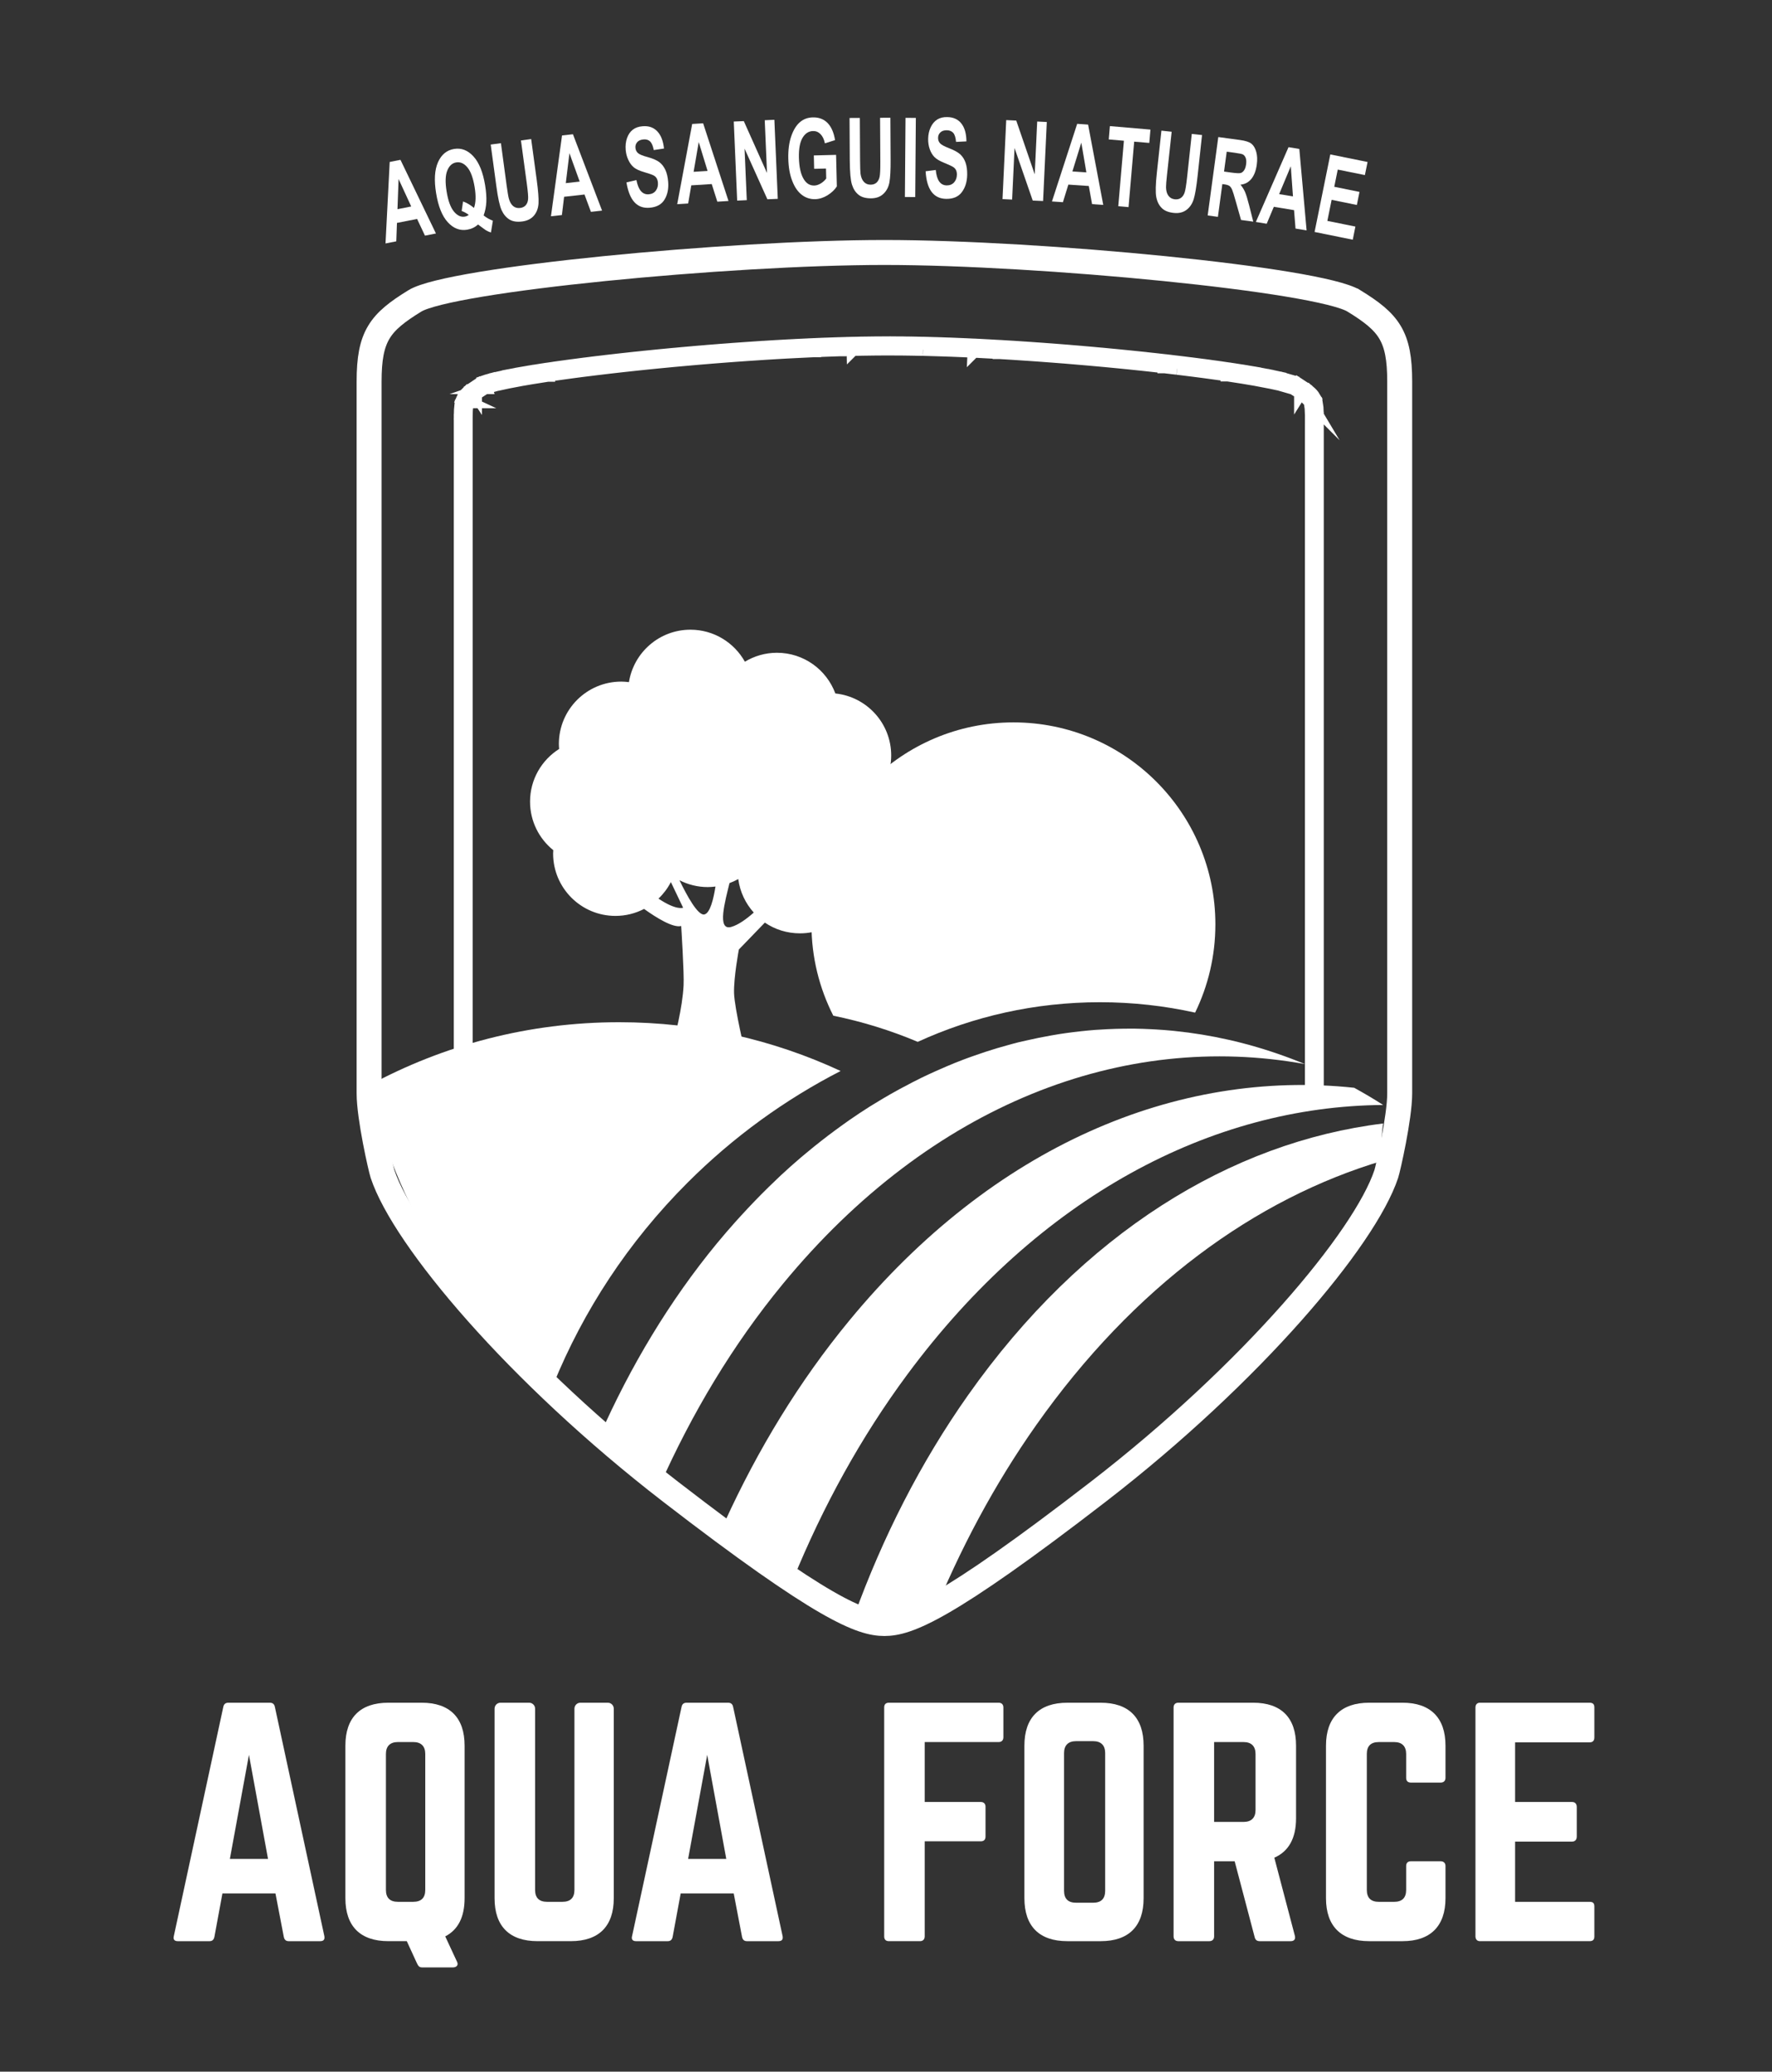 <?xml version="1.0" encoding="UTF-8" standalone="no"?><!DOCTYPE svg PUBLIC "-//W3C//DTD SVG 1.1//EN" "http://www.w3.org/Graphics/SVG/1.1/DTD/svg11.dtd"><svg width="100%" height="100%" viewBox="0 0 142 166" version="1.1" xmlns="http://www.w3.org/2000/svg" xmlns:xlink="http://www.w3.org/1999/xlink" xml:space="preserve" xmlns:serif="http://www.serif.com/" style="fill-rule:evenodd;clip-rule:evenodd;stroke-miterlimit:10;"><rect x="0" y="0" width="142" height="166" fill="#333333" stroke="none"/><path d="M71.913,27.986l-0.511,-0.002l0.001,-0.53l0.513,0.002l-0.003,0.53Zm-1.53,0l-0.004,-0.529l0.512,-0.003l0.001,0.53l-0.509,0.002Zm2.55,0.011l-0.51,-0.007l0.005,-0.529l0.513,0.006l-0.008,0.53Zm-3.571,0.002l-0.008,-0.53l0.512,-0.007l0.006,0.53l-0.51,0.007Zm4.592,0.017l-0.51,-0.01l0.009,-0.531l0.511,0.011l-0.01,0.53Zm-5.612,0.004l-0.012,-0.53l0.512,-0.011l0.009,0.529l-0.509,0.012Zm6.632,0.023l-0.51,-0.015l0.013,-0.53l0.513,0.015l-0.016,0.53Zm-7.653,0.005l-0.015,-0.53l0.511,-0.015l0.014,0.53l-0.51,0.015Zm8.675,0.028l-0.511,-0.017l0.016,-0.53l0.512,0.018l-0.017,0.529Zm-9.695,0.006l-0.018,-0.53l0.511,-0.018l0.017,0.53l-0.51,0.018Zm10.715,0.034l-0.512,-0.021l0.021,-0.529l0.511,0.021l-0.02,0.529Zm-11.736,0.007l-0.021,-0.53l0.47,-0.02l0.06,0.528l-0.509,0.022Zm12.756,0.039l-0.51,-0.024l0.022,-0.529l0.511,0.023l-0.023,0.53Zm-13.776,0.008l-0.024,-0.53l0.511,-0.024l0.022,0.529l-0.509,0.025Zm14.797,0.044l-0.511,-0.027l0.025,-0.53l0.511,0.027l-0.025,0.53Zm-15.818,0.007l-0.026,-0.529l0.46,-0.024l0.076,0.527l-0.51,0.026Zm16.836,0.049l-0.508,-0.029l0.026,-0.529l0.511,0.029l-0.029,0.529Zm-17.856,0.008l-0.029,-0.529l0.512,-0.029l0.027,0.529l-0.51,0.029Zm18.874,0.052l-0.51,-0.031l0.03,-0.529l0.51,0.031l-0.03,0.529Zm-19.893,0.01l-0.031,-0.528l0.512,-0.032l0.029,0.529l-0.51,0.031Zm20.913,0.057l-0.511,-0.034l0.032,-0.529l0.511,0.034l-0.032,0.529Zm-21.936,0.011l-0.034,-0.529l0.513,-0.035l0.032,0.53l-0.511,0.034Zm22.957,0.059l-0.511,-0.036l0.035,-0.528l0.511,0.036l-0.035,0.528Zm-23.977,0.012l-0.036,-0.529l0.512,-0.036l0.034,0.529l-0.51,0.036Zm24.998,0.064l-0.509,-0.038l0.036,-0.529l0.511,0.038l-0.038,0.529Zm-26.016,0.011l-0.039,-0.528l0.51,-0.038l0.037,0.528l-0.508,0.038Zm27.035,0.068l-0.509,-0.04l0.039,-0.529l0.51,0.04l-0.04,0.529Zm-28.052,0.012l-0.04,-0.528l0.51,-0.04l0.038,0.528l-0.508,0.04Zm29.071,0.072l-0.509,-0.043l0.04,-0.528l0.51,0.042l-0.041,0.529Zm-30.09,0.012l-0.041,-0.528l0.51,-0.042l0.04,0.528l-0.509,0.042Zm31.107,0.075l-0.508,-0.044l0.043,-0.528l0.509,0.044l-0.044,0.528Zm-32.124,0.014l-0.044,-0.528l0.511,-0.045l0.042,0.528l-0.509,0.045Zm33.143,0.078l-0.509,-0.046l0.044,-0.528l0.511,0.046l-0.046,0.528Zm-34.161,0.014l-0.046,-0.527l0.51,-0.047l0.045,0.528l-0.509,0.046Zm35.179,0.082l-0.509,-0.049l0.046,-0.528l0.509,0.049l-0.046,0.528Zm-36.197,0.015l-0.047,-0.528l0.51,-0.049l0.046,0.528l-0.509,0.049Zm37.213,0.085l-0.509,-0.051l0.049,-0.527l0.51,0.051l-0.05,0.527Zm-38.229,0.016l-0.05,-0.528l0.51,-0.051l0.048,0.528l-0.508,0.051Zm39.247,0.089l-0.51,-0.053l0.052,-0.527l0.508,0.052l-0.05,0.528Zm-40.264,0.016l-0.052,-0.527l0.51,-0.053l0.05,0.527l-0.508,0.053Zm41.278,0.093l-0.507,-0.055l0.052,-0.527l0.509,0.055l-0.054,0.527Zm-42.294,0.017l-0.054,-0.527l0.509,-0.056l0.053,0.528l-0.508,0.055Zm43.31,0.097l-0.508,-0.057l0.056,-0.527l0.509,0.057l-0.057,0.527Zm-44.326,0.018l-0.056,-0.527l0.508,-0.058l0.056,0.527l-0.508,0.058Zm45.342,0.101l-0.508,-0.06l0.057,-0.527l0.509,0.061l-0.058,0.526Zm-46.357,0.019l-0.058,-0.527l0.508,-0.06l0.058,0.526l-0.508,0.061Zm47.371,0.106l-0.508,-0.063l0.061,-0.526l0.509,0.063l-0.062,0.526Zm-48.386,0.019l-0.061,-0.526l0.508,-0.064l0.061,0.527l-0.508,0.063Zm49.4,0.111l-0.507,-0.066l0.063,-0.526l0.507,0.066l-0.063,0.526Zm-50.412,0.02l-0.065,-0.525l0.508,-0.067l0.064,0.525l-0.507,0.067Zm51.426,0.118l-0.508,-0.07l0.067,-0.526l0.507,0.07l-0.066,0.526Zm-52.439,0.021l-0.068,-0.526l0.508,-0.07l0.066,0.526l-0.506,0.07Zm53.449,0.123l-0.506,-0.074l0.07,-0.524l0.508,0.074l-0.072,0.524Zm-54.46,0.023l-0.072,-0.525l0.508,-0.074l0.07,0.524l-0.506,0.075Zm55.47,0.131l-0.505,-0.078l0.074,-0.524l0.507,0.079l-0.076,0.523Zm-56.479,0.025l-0.078,-0.524l0.507,-0.08l0.076,0.524l-0.505,0.08Zm57.485,0.142l-0.503,-0.085l0.08,-0.523l0.507,0.085l-0.084,0.523Zm-58.492,0.026l-0.085,-0.522l0.506,-0.087l0.082,0.523l-0.503,0.086Zm59.496,0.157c-0.16,-0.032 -0.327,-0.062 -0.5,-0.094l0.088,-0.522c0.175,0.032 0.343,0.063 0.506,0.095l-0.094,0.521Zm-60.499,0.029l-0.095,-0.521c0.162,-0.031 0.331,-0.064 0.506,-0.096l0.089,0.522c-0.173,0.032 -0.34,0.064 -0.5,0.095Zm61.494,0.178c-0.155,-0.035 -0.321,-0.071 -0.496,-0.108l0.1,-0.519c0.178,0.037 0.347,0.073 0.506,0.109l-0.11,0.518Zm-62.488,0.035l-0.113,-0.517c0.158,-0.037 0.327,-0.075 0.506,-0.113l0.102,0.519c-0.175,0.037 -0.341,0.074 -0.495,0.111Zm63.462,0.221c-0.14,-0.045 -0.301,-0.09 -0.482,-0.137l0.124,-0.514c0.191,0.049 0.361,0.097 0.507,0.144l-0.149,0.507Zm-64.425,0.047l-0.165,-0.502c0.144,-0.05 0.313,-0.102 0.509,-0.155l0.131,0.512c-0.183,0.05 -0.342,0.098 -0.475,0.145Zm65.259,0.41c-0.125,-0.085 -0.267,-0.177 -0.426,-0.279l0.268,-0.451c0.164,0.105 0.31,0.2 0.438,0.287l-0.28,0.443Zm-66.08,0.086l-0.287,-0.439c0.127,-0.088 0.272,-0.185 0.437,-0.292l0.271,0.45c-0.159,0.103 -0.298,0.195 -0.421,0.281Zm66.761,0.526c-0.063,-0.106 -0.155,-0.208 -0.289,-0.321l0.324,-0.41c0.178,0.151 0.305,0.294 0.399,0.452l-0.434,0.279Zm-67.374,0.109l-0.467,-0.217c0.08,-0.186 0.195,-0.347 0.359,-0.507l0.35,0.387c-0.115,0.112 -0.19,0.216 -0.242,0.337Zm67.554,0.781c-0.007,-0.206 -0.021,-0.362 -0.042,-0.49l0.503,-0.092c0.026,0.153 0.042,0.332 0.05,0.563l-0.511,0.019Zm-67.682,0.155l-0.511,-0.011c0.004,-0.212 0.013,-0.394 0.03,-0.553l0.509,0.061c-0.017,0.145 -0.024,0.31 -0.028,0.503Zm68.2,0.894l-0.51,0l0,-0.528l0.51,-0.003l0,0.531Zm-68.204,0.159l-0.511,0l0,-0.53l0.511,0l0,0.53Zm68.204,0.901l-0.511,0l0,-0.53l0.511,0l0,0.53Zm-68.204,0.159l-0.511,0l0,-0.53l0.511,0l0,0.53Zm68.204,0.901l-0.511,0l0,-0.53l0.511,0l0,0.53Zm-68.204,0.159l-0.511,0l0,-0.53l0.511,0l0,0.53Zm68.204,0.901l-0.511,0l0,-0.53l0.511,0l0,0.53Zm-68.204,0.159l-0.511,0l0,-0.53l0.511,0l0,0.53Zm68.204,0.901l-0.511,0l0,-0.53l0.511,0l0,0.53Zm-68.204,0.159l-0.511,0l0,-0.53l0.511,0l0,0.53Zm68.204,0.901l-0.511,0l0,-0.53l0.511,0l0,0.53Zm-68.204,0.159l-0.511,0l0,-0.53l0.511,0l0,0.53Zm68.204,0.901l-0.511,0l0,-0.53l0.511,0l0,0.53Zm-68.204,0.159l-0.511,0l0,-0.53l0.511,0l0,0.53Zm68.204,0.901l-0.511,0l0,-0.53l0.511,0l0,0.53Zm-68.204,0.159l-0.511,0l0,-0.53l0.511,0l0,0.53Zm68.204,0.901l-0.511,0l0,-0.53l0.511,0l0,0.53Zm-68.204,0.158l-0.511,0l0,-0.53l0.511,0l0,0.53Zm68.204,0.901l-0.511,0l0,-0.53l0.511,0l0,0.53Zm-68.204,0.159l-0.511,0l0,-0.53l0.511,0l0,0.53Zm68.204,0.901l-0.511,0l0,-0.53l0.511,0l0,0.53Zm-68.204,0.159l-0.511,0l0,-0.53l0.511,0l0,0.53Zm68.204,0.901l-0.511,0l0,-0.53l0.511,0l0,0.53Zm-68.204,0.159l-0.511,0l0,-0.53l0.511,0l0,0.53Zm68.204,0.901l-0.511,-0.001l0,-0.53l0.511,0l0,0.53Zm-68.204,0.16l-0.511,0l0,-0.53l0.511,0l0,0.53Zm68.204,0.901l-0.511,-0.001l0,-0.53l0.511,0l0,0.53Zm-68.204,0.159l-0.511,0l0,-0.53l0.511,0l0,0.53Zm68.204,0.901l-0.511,0l0,-0.53l0.511,0l0,0.53Zm-68.204,0.159l-0.511,0l0,-0.53l0.511,0l0,0.53Zm68.204,0.901l-0.511,0l0,-0.53l0.511,0l0,0.53Zm-68.204,0.159l-0.511,0l0,-0.53l0.511,0l0,0.53Zm68.204,0.901l-0.511,0l0,-0.53l0.511,0l0,0.53Zm-68.204,0.159l-0.511,0l0,-0.53l0.511,0l0,0.53Zm68.204,0.9l-0.511,0l0,-0.53l0.511,0l0,0.53Zm-68.204,0.159l-0.511,0l0,-0.53l0.511,0l0,0.53Zm68.204,0.901l-0.511,0l0,-0.53l0.511,0l0,0.53Zm-68.204,0.159l-0.511,0l0,-0.53l0.511,0l0,0.53Zm68.204,0.901l-0.511,0l0,-0.53l0.511,0l0,0.53Zm-68.204,0.16l-0.511,0l0,-0.53l0.511,0l0,0.53Zm68.204,0.9l-0.511,0l0,-0.53l0.511,0l0,0.53Zm-68.204,0.159l-0.511,0l0,-0.53l0.511,0l0,0.53Zm68.204,0.901l-0.511,0l0,-0.53l0.511,0l0,0.53Zm-68.204,0.159l-0.511,0l0,-0.53l0.511,0l0,0.53Zm68.204,0.901l-0.511,0l0,-0.53l0.511,0l0,0.53Zm-68.204,0.159l-0.511,0l0,-0.53l0.511,0l0,0.53Zm68.204,0.901l-0.511,0l0,-0.53l0.511,0l0,0.53Zm-68.204,0.159l-0.511,0l0,-0.53l0.511,0l0,0.53Zm68.204,0.901l-0.511,0l0,-0.53l0.511,0l0,0.53Zm-68.204,0.159l-0.511,0l0,-0.53l0.511,0l0,0.53Zm68.204,0.901l-0.511,0l0,-0.53l0.511,0l0,0.53Zm-68.204,0.158l-0.511,0l0,-0.53l0.511,0l0,0.53Zm68.204,0.901l-0.511,0l0,-0.53l0.511,0l0,0.53Zm-68.204,0.159l-0.511,0l0,-0.53l0.511,0l0,0.53Zm68.204,0.901l-0.511,0l0,-0.53l0.511,0l0,0.53Zm-68.204,0.16l-0.511,0l0,-0.53l0.511,0l0,0.53Zm68.204,0.9l-0.511,0l0,-0.53l0.511,0l0,0.53Zm-68.204,0.159l-0.511,0l0,-0.53l0.511,0l0,0.53Zm68.204,0.901l-0.511,0l0,-0.53l0.511,0l0,0.53Zm-68.204,0.159l-0.511,0l0,-0.53l0.511,0l0,0.53Zm68.204,0.901l-0.511,0l0,-0.53l0.511,0l0,0.53Zm-68.204,0.159l-0.511,0l0,-0.53l0.511,0l0,0.53Zm68.204,0.901l-0.511,0l0,-0.53l0.511,0l0,0.53Zm-68.204,0.159l-0.511,0l0,-0.53l0.511,0l0,0.53Zm68.204,0.901l-0.511,0l0,-0.53l0.511,0l0,0.53Zm-68.204,0.159l-0.511,0l0,-0.53l0.511,0l0,0.53Zm68.204,0.901l-0.511,0l0,-0.53l0.511,0l0,0.53Zm-68.204,0.159l-0.511,0l0,-0.53l0.511,0l0,0.53Zm68.204,0.9l-0.511,0l0,-0.53l0.511,0l0,0.53Zm-68.204,0.159l-0.511,0l0,-0.53l0.511,0l0,0.53Zm68.204,0.901l-0.511,0l0,-0.53l0.511,0l0,0.53Zm-68.204,0.16l-0.511,0l0,-0.53l0.511,0l0,0.53Zm68.204,0.9l-0.511,0l0,-0.53l0.511,0l0,0.53Zm-68.204,0.16l-0.511,0l0,-0.53l0.511,0l0,0.53Zm68.204,0.9l-0.511,0l0,-0.53l0.511,0l0,0.53Zm-68.204,0.159l-0.511,0l0,-0.53l0.511,0l0,0.53Zm68.204,0.901l-0.511,0l0,-0.53l0.511,0l0,0.53Zm-68.204,0.159l-0.511,0l0,-0.53l0.511,0l0,0.53Zm68.204,0.901l-0.511,0l0,-0.53l0.511,0l0,0.53Zm-68.204,0.159l-0.511,0l0,-0.53l0.511,0l0,0.53Zm68.204,0.901l-0.511,0l0,-0.53l0.511,0l0,0.53Zm-68.204,0.159l-0.511,0l0,-0.53l0.511,0l0,0.53Zm68.204,0.901l-0.511,0l0,-0.53l0.511,0l0,0.53Zm-68.204,0.159l-0.511,0l0,-0.53l0.511,0l0,0.53Zm68.204,0.9l-0.511,0l0,-0.53l0.511,0l0,0.53Zm-68.204,0.16l-0.511,0l0,-0.53l0.511,0l0,0.53Zm68.204,0.9l-0.511,0l0,-0.53l0.511,0l0,0.53Zm-68.204,0.16l-0.511,0l0,-0.53l0.511,0l0,0.53Zm68.204,0.9l-0.511,0l0,-0.53l0.511,0l0,0.53Zm-68.204,0.16l-0.511,0l0,-0.53l0.511,0l0,0.53Zm68.204,0.9l-0.511,0l0,-0.53l0.511,0l0,0.53Zm-68.204,0.159l-0.511,0l0,-0.53l0.511,0l0,0.53Zm68.204,0.901l-0.511,0l0,-0.53l0.511,0l0,0.53Zm-68.204,0.159l-0.511,0l0,-0.53l0.511,0l0,0.53Zm68.204,0.901l-0.511,0l0,-0.53l0.511,0l0,0.53Zm-68.204,0.159l-0.511,0l0,-0.53l0.511,0l0,0.53Zm68.204,0.901l-0.511,0l0,-0.53l0.511,0l0,0.53Zm-68.204,0.159l-0.511,0l0,-0.53l0.511,0l0,0.53Zm68.204,0.901l-0.511,0l0,-0.53l0.511,0l0,0.53Zm0,1.059l-0.511,0l0,-0.53l0.511,0l0,0.53Zm-0.012,1.079l-0.511,-0.037c0.008,-0.117 0.013,-0.222 0.013,-0.315l0,-0.196l0.51,0l0,0.196c0,0.103 -0.003,0.222 -0.012,0.352Z" style="fill:none;fill-rule:nonzero;stroke:#fff;stroke-width:1px;"/><path d="M67.364,85.817c-5.395,-2.507 -11.408,-3.908 -17.749,-3.908c-7.252,0 -14.077,1.832 -20.038,5.057c2.067,9.6 7.403,17.981 14.782,23.93c2.394,-5.864 5.966,-11.36 10.726,-16.119c3.704,-3.705 7.856,-6.689 12.279,-8.96" style="fill:#fff;fill-rule:nonzero;"/><path d="M88.144,80.307c-5.21,0 -10.153,1.138 -14.6,3.175c-2.194,-0.926 -4.462,-1.624 -6.767,-2.095c-1.117,-2.199 -1.75,-4.684 -1.75,-7.318c0,-8.939 7.245,-16.185 16.184,-16.185c8.938,0 16.184,7.246 16.184,16.185c0,2.535 -0.584,4.934 -1.623,7.071c-2.456,-0.545 -5.008,-0.833 -7.628,-0.833" style="fill:#fff;fill-rule:nonzero;"/><path d="M58.593,74.275c-1.174,0.326 -0.471,-2.106 -0.135,-3.514c0.244,-0.091 0.479,-0.197 0.703,-0.323c0.136,1.025 0.581,1.952 1.242,2.684c-0.572,0.508 -1.231,0.992 -1.81,1.153m-2.157,-1c-0.508,0.092 -1.372,-1.471 -1.986,-2.742c0.681,0.347 1.449,0.547 2.265,0.547c0.21,0 0.416,-0.017 0.619,-0.043c-0.158,1.017 -0.436,2.153 -0.898,2.238m-3.668,-1.27c0.4,-0.382 0.737,-0.829 0.993,-1.325l0.981,2.055c-0.001,0 -0.534,0.236 -1.974,-0.73m18.649,-11.468c0,-2.584 -1.961,-4.708 -4.475,-4.97c-0.706,-1.903 -2.532,-3.262 -4.682,-3.262c-0.94,0 -1.817,0.265 -2.568,0.717c-0.854,-1.529 -2.487,-2.565 -4.363,-2.565c-2.488,0 -4.546,1.821 -4.928,4.201c-0.203,-0.025 -0.408,-0.042 -0.618,-0.042c-2.759,0 -4.997,2.237 -4.997,4.997c0,0.135 0.01,0.268 0.021,0.4c-1.4,0.886 -2.331,2.443 -2.331,4.221c0,1.572 0.727,2.973 1.862,3.889c-0.005,0.09 -0.014,0.179 -0.014,0.27c0,2.759 2.237,4.997 4.998,4.997c0.827,0 1.604,-0.204 2.292,-0.559c0.951,0.683 2.314,1.538 2.974,1.368c0,0 0.246,3.803 0.192,4.768c-0.1,1.838 -0.651,3.883 -1.04,5.538l6.008,0c0,0 -0.885,-3.689 -0.924,-4.922c-0.039,-1.232 0.385,-3.501 0.385,-3.501l2.084,-2.156c0.802,0.549 1.772,0.861 2.817,0.861c2.583,0 4.708,-1.966 4.969,-4.48c1.903,-0.706 3.262,-2.537 3.262,-4.687c0,-1.269 -0.477,-2.423 -1.256,-3.305c0.211,-0.553 0.332,-1.151 0.332,-1.778" style="fill:#fff;fill-rule:nonzero;"/><path d="M108.519,87.162c-14.176,-1.513 -28.924,4.642 -40.48,18.677c-3.992,4.846 -7.311,10.306 -9.977,16.151c0.051,0.042 0.108,0.073 0.157,0.117c1.729,1.54 3.657,2.886 5.323,4.484c2.403,-5.884 5.451,-11.438 9.166,-16.455c10.579,-14.285 24.411,-21.501 38.133,-21.596c-0.764,-0.49 -1.539,-0.946 -2.322,-1.378" style="fill:#fff;fill-rule:nonzero;"/><path d="M110.84,90.024c-12.172,1.489 -24.109,8.787 -33.271,21.778c-3.804,5.394 -6.835,11.373 -9.124,17.686c2.082,0.011 4.16,0.047 6.236,0.175c2.22,-5.491 4.994,-10.706 8.358,-15.476c7.812,-11.076 17.567,-18.161 27.802,-21.193c-0.164,-0.979 -0.165,-1.991 -0.001,-2.97" style="fill:#fff;fill-rule:nonzero;"/><path d="M100.211,83.758c-0.061,-0.016 -0.122,-0.033 -0.183,-0.051c-0.459,-0.124 -0.92,-0.24 -1.381,-0.348c-0.064,-0.015 -0.129,-0.028 -0.192,-0.042c-1.425,-0.323 -2.862,-0.558 -4.306,-0.705c-0.068,-0.006 -0.137,-0.016 -0.207,-0.022c-0.436,-0.043 -0.872,-0.075 -1.308,-0.101c-0.132,-0.008 -0.265,-0.014 -0.399,-0.021c-0.431,-0.021 -0.863,-0.038 -1.295,-0.043c-0.059,-0.001 -0.12,0.001 -0.18,0c-0.9,-0.006 -1.797,0.022 -2.696,0.082c-0.095,0.005 -0.19,0.009 -0.283,0.016c-0.389,0.029 -0.778,0.069 -1.167,0.11c-0.2,0.023 -0.401,0.044 -0.602,0.07c-0.368,0.046 -0.737,0.096 -1.105,0.153c-0.217,0.033 -0.435,0.073 -0.654,0.111c-0.675,0.117 -1.351,0.254 -2.024,0.41c-0.197,0.045 -0.395,0.085 -0.59,0.133c-0.32,0.079 -0.637,0.17 -0.953,0.257c-0.277,0.076 -0.552,0.154 -0.828,0.236c-0.305,0.092 -0.611,0.188 -0.916,0.288c-0.296,0.097 -0.593,0.2 -0.89,0.305c-0.282,0.1 -0.567,0.199 -0.848,0.307c-0.443,0.167 -0.886,0.347 -1.326,0.534c-0.302,0.126 -0.603,0.26 -0.903,0.395c-0.374,0.17 -0.749,0.34 -1.121,0.521c-0.246,0.12 -0.491,0.246 -0.734,0.37c-0.346,0.178 -0.691,0.359 -1.035,0.546c-0.232,0.129 -0.465,0.255 -0.696,0.387c-0.419,0.239 -0.836,0.487 -1.251,0.743c-0.147,0.09 -0.295,0.176 -0.441,0.268c-0.547,0.344 -1.09,0.707 -1.629,1.08c-0.184,0.127 -0.366,0.261 -0.549,0.391c-0.381,0.274 -0.761,0.552 -1.138,0.838c-0.197,0.15 -0.393,0.3 -0.587,0.453c-0.396,0.31 -0.789,0.629 -1.18,0.956c-0.152,0.127 -0.305,0.251 -0.456,0.38c-0.532,0.455 -1.061,0.924 -1.583,1.41c-0.116,0.108 -0.229,0.22 -0.344,0.33c-0.415,0.393 -0.827,0.793 -1.234,1.205c-0.17,0.17 -0.338,0.344 -0.506,0.518c-0.368,0.381 -0.733,0.772 -1.095,1.167c-0.155,0.171 -0.311,0.338 -0.465,0.511c-0.502,0.563 -1,1.14 -1.49,1.733c-3.794,4.609 -6.915,9.826 -9.392,15.417c1.689,1.22 3.339,2.558 4.769,4.088c2.618,-5.9 5.914,-11.406 9.92,-16.27c11.907,-14.46 27.328,-20.251 41.835,-17.61c-1.437,-0.595 -2.893,-1.096 -4.362,-1.506" style="fill:#fff;fill-rule:nonzero;"/><path d="M108.5,24.112c-2.804,-1.726 -25.122,-3.881 -37.627,-3.881c-12.508,0 -34.826,2.155 -37.63,3.881c-2.803,1.726 -3.665,2.803 -3.665,6.468l0,57.028c0,1.939 0.942,6.063 1.078,6.467c1.725,5.178 10.782,15.959 23.073,25.45c12.292,9.486 15.311,10.565 17.144,10.565c1.831,0 4.852,-1.079 17.142,-10.565c12.291,-9.491 21.347,-20.272 23.073,-25.45c0.136,-0.404 1.077,-4.528 1.077,-6.467l0,-57.028c0,-3.665 -0.861,-4.742 -3.665,-6.468Z" style="fill:none;fill-rule:nonzero;stroke:#fff;stroke-width:2px;"/><path d="M32.953,16.544l-1.013,-2.2l-0.088,2.417l1.101,-0.217Zm1.982,2.165l-0.88,0.172l-0.632,-1.337l-1.613,0.317l-0.053,1.477l-0.863,0.17l0.335,-6.531l0.862,-0.17l2.844,5.902Z" style="fill:#fff;fill-rule:nonzero;"/><path d="M37.982,16.66c0.15,-0.403 0.17,-0.962 0.053,-1.67c-0.121,-0.733 -0.313,-1.26 -0.581,-1.579c-0.266,-0.319 -0.566,-0.451 -0.893,-0.397c-0.329,0.054 -0.569,0.276 -0.721,0.662c-0.154,0.385 -0.169,0.945 -0.049,1.677c0.121,0.744 0.316,1.276 0.586,1.599c0.267,0.322 0.557,0.458 0.87,0.406c0.117,-0.019 0.222,-0.068 0.319,-0.142c-0.199,-0.143 -0.388,-0.247 -0.57,-0.31l0.111,-0.762c0.292,0.101 0.583,0.271 0.875,0.516m0.774,0.604c0.237,0.186 0.484,0.328 0.741,0.422l-0.154,0.942c-0.131,-0.037 -0.261,-0.095 -0.394,-0.172c-0.03,-0.014 -0.244,-0.172 -0.642,-0.468c-0.237,0.221 -0.528,0.36 -0.872,0.418c-0.584,0.095 -1.101,-0.105 -1.552,-0.6c-0.45,-0.491 -0.762,-1.266 -0.933,-2.316c-0.173,-1.05 -0.123,-1.882 0.151,-2.495c0.272,-0.611 0.702,-0.966 1.29,-1.061c0.581,-0.096 1.099,0.105 1.549,0.599c0.453,0.494 0.763,1.265 0.936,2.316c0.083,0.507 0.115,0.954 0.096,1.332c-0.02,0.382 -0.092,0.741 -0.216,1.083" style="fill:#fff;fill-rule:nonzero;"/><path d="M39.323,11.583l0.819,-0.111l0.459,3.402c0.075,0.527 0.129,0.873 0.174,1.03c0.072,0.27 0.187,0.473 0.344,0.608c0.158,0.131 0.349,0.181 0.572,0.152c0.191,-0.025 0.337,-0.102 0.444,-0.224c0.105,-0.122 0.167,-0.283 0.184,-0.479c0.02,-0.194 -0.016,-0.606 -0.1,-1.231l-0.472,-3.475l0.819,-0.112l0.448,3.299c0.114,0.843 0.161,1.456 0.142,1.843c-0.02,0.386 -0.139,0.713 -0.356,0.978c-0.219,0.266 -0.533,0.427 -0.939,0.482c-0.424,0.057 -0.77,0.005 -1.033,-0.154c-0.263,-0.16 -0.473,-0.408 -0.629,-0.744c-0.153,-0.335 -0.295,-0.971 -0.421,-1.914l-0.455,-3.35Z" style="fill:#fff;fill-rule:nonzero;"/><path d="M46.454,14.55l-0.822,-2.276l-0.292,2.401l1.114,-0.125Zm1.792,2.325l-0.892,0.101l-0.515,-1.39l-1.634,0.182l-0.177,1.465l-0.877,0.096l0.888,-6.476l0.874,-0.096l2.333,6.118Z" style="fill:#fff;fill-rule:nonzero;"/><path d="M50.202,14.616l0.798,-0.186c0.156,0.8 0.485,1.18 0.99,1.138c0.249,-0.02 0.439,-0.119 0.568,-0.297c0.129,-0.176 0.184,-0.386 0.165,-0.631c-0.014,-0.142 -0.048,-0.263 -0.105,-0.359c-0.058,-0.098 -0.142,-0.173 -0.249,-0.228c-0.107,-0.058 -0.363,-0.146 -0.767,-0.266c-0.363,-0.105 -0.632,-0.232 -0.81,-0.374c-0.176,-0.147 -0.322,-0.343 -0.439,-0.593c-0.117,-0.25 -0.189,-0.522 -0.213,-0.816c-0.028,-0.346 0.009,-0.659 0.109,-0.945c0.101,-0.288 0.255,-0.508 0.462,-0.668c0.207,-0.159 0.468,-0.251 0.789,-0.275c0.48,-0.041 0.869,0.093 1.166,0.402c0.298,0.308 0.479,0.769 0.544,1.384l-0.821,0.123c-0.064,-0.337 -0.162,-0.566 -0.293,-0.692c-0.132,-0.126 -0.309,-0.18 -0.531,-0.16c-0.221,0.018 -0.389,0.09 -0.5,0.216c-0.111,0.129 -0.158,0.279 -0.143,0.454c0.013,0.171 0.08,0.314 0.198,0.421c0.12,0.108 0.38,0.218 0.785,0.324c0.427,0.12 0.739,0.256 0.937,0.409c0.2,0.154 0.358,0.36 0.478,0.616c0.118,0.258 0.194,0.577 0.224,0.954c0.045,0.55 -0.05,1.022 -0.286,1.418c-0.235,0.396 -0.638,0.616 -1.203,0.662c-1.004,0.083 -1.621,-0.595 -1.853,-2.031" style="fill:#fff;fill-rule:nonzero;"/><path d="M56.702,13.697l-0.709,-2.313l-0.41,2.383l1.119,-0.07Zm1.677,2.408l-0.896,0.055l-0.448,-1.412l-1.64,0.104l-0.248,1.454l-0.878,0.055l1.2,-6.428l0.877,-0.053l2.033,6.225Z" style="fill:#fff;fill-rule:nonzero;"/><path d="M59.073,16.075l-0.272,-6.336l0.804,-0.034l1.86,4.157l-0.182,-4.229l0.772,-0.035l0.272,6.335l-0.832,0.036l-1.829,-4.059l0.178,4.129l-0.771,0.036Z" style="fill:#fff;fill-rule:nonzero;"/><path d="M65.242,13.527l-0.026,-1.073l1.785,-0.045l0.061,2.527c-0.174,0.272 -0.423,0.508 -0.748,0.711c-0.324,0.198 -0.654,0.303 -0.986,0.313c-0.405,0.008 -0.766,-0.109 -1.081,-0.354c-0.316,-0.245 -0.57,-0.614 -0.762,-1.115c-0.194,-0.497 -0.298,-1.087 -0.314,-1.767c-0.018,-0.697 0.061,-1.296 0.232,-1.797c0.17,-0.5 0.4,-0.876 0.686,-1.127c0.287,-0.254 0.633,-0.382 1.041,-0.393c0.487,-0.012 0.884,0.136 1.185,0.444c0.303,0.31 0.503,0.768 0.602,1.376l-0.813,0.258c-0.068,-0.325 -0.186,-0.572 -0.356,-0.74c-0.167,-0.17 -0.365,-0.25 -0.593,-0.245c-0.353,0.007 -0.633,0.189 -0.843,0.542c-0.211,0.352 -0.307,0.885 -0.291,1.595c0.021,0.766 0.151,1.344 0.398,1.734c0.211,0.34 0.49,0.503 0.837,0.495c0.161,-0.004 0.326,-0.057 0.498,-0.156c0.173,-0.1 0.323,-0.235 0.456,-0.405l-0.019,-0.801l-0.949,0.023Z" style="fill:#fff;fill-rule:nonzero;"/><path d="M68.079,9.454l0.825,-0.004l0.019,3.432c0.003,0.532 0.016,0.881 0.037,1.041c0.038,0.281 0.126,0.495 0.266,0.648c0.139,0.152 0.319,0.229 0.546,0.227c0.192,-0.003 0.347,-0.054 0.468,-0.165c0.12,-0.108 0.201,-0.261 0.246,-0.45c0.043,-0.193 0.063,-0.604 0.06,-1.237l-0.02,-3.507l0.826,-0.004l0.018,3.331c0.006,0.851 -0.027,1.466 -0.096,1.846c-0.07,0.378 -0.23,0.684 -0.481,0.921c-0.25,0.238 -0.581,0.356 -0.993,0.359c-0.428,0.001 -0.763,-0.092 -1.002,-0.287c-0.243,-0.192 -0.417,-0.465 -0.528,-0.818c-0.109,-0.351 -0.167,-1.004 -0.173,-1.951l-0.018,-3.382Z" style="fill:#fff;fill-rule:nonzero;"/><path d="M73.391,9.449l-0.049,6.343l-0.827,-0.007l0.049,-6.342l0.827,0.006Z" style="fill:#fff;"/><path d="M74.175,13.725l0.812,-0.105c0.076,0.813 0.365,1.224 0.87,1.236c0.252,0.003 0.449,-0.077 0.596,-0.238c0.145,-0.162 0.222,-0.367 0.228,-0.612c0.003,-0.145 -0.021,-0.266 -0.068,-0.37c-0.048,-0.102 -0.125,-0.184 -0.225,-0.251c-0.1,-0.067 -0.347,-0.182 -0.737,-0.343c-0.349,-0.141 -0.607,-0.294 -0.766,-0.455c-0.16,-0.161 -0.287,-0.373 -0.379,-0.632c-0.091,-0.258 -0.133,-0.539 -0.128,-0.835c0.007,-0.346 0.075,-0.655 0.205,-0.928c0.13,-0.274 0.305,-0.479 0.527,-0.618c0.22,-0.136 0.491,-0.201 0.811,-0.192c0.483,0.009 0.857,0.181 1.121,0.519c0.263,0.335 0.398,0.813 0.402,1.428l-0.831,0.04c-0.03,-0.34 -0.103,-0.579 -0.22,-0.716c-0.118,-0.137 -0.29,-0.21 -0.512,-0.216c-0.223,-0.003 -0.397,0.052 -0.52,0.169c-0.123,0.114 -0.186,0.26 -0.188,0.434c-0.004,0.175 0.048,0.318 0.154,0.439c0.108,0.12 0.356,0.256 0.748,0.405c0.413,0.16 0.709,0.329 0.893,0.5c0.181,0.173 0.317,0.393 0.411,0.661c0.092,0.267 0.134,0.593 0.127,0.974c-0.012,0.55 -0.154,1.011 -0.429,1.378c-0.275,0.37 -0.698,0.548 -1.265,0.538c-1.005,-0.021 -1.551,-0.757 -1.637,-2.21" style="fill:#fff;fill-rule:nonzero;"/><path d="M80.337,15.955l0.297,-6.332l0.804,0.038l1.48,4.309l0.198,-4.231l0.77,0.037l-0.297,6.331l-0.831,-0.037l-1.457,-4.208l-0.194,4.13l-0.77,-0.037Z" style="fill:#fff;fill-rule:nonzero;"/><path d="M87.057,13.813l-0.406,-2.384l-0.714,2.309l1.12,0.075Zm1.352,2.605l-0.895,-0.061l-0.263,-1.454l-1.638,-0.111l-0.436,1.41l-0.878,-0.06l2.021,-6.22l0.875,0.061l1.214,6.435Z" style="fill:#fff;fill-rule:nonzero;"/><path d="M89.613,16.525l0.452,-5.248l-1.215,-0.105l0.091,-1.067l3.25,0.279l-0.092,1.069l-1.211,-0.103l-0.452,5.247l-0.823,-0.072Z" style="fill:#fff;fill-rule:nonzero;"/><path d="M93.07,10.468l0.822,0.089l-0.369,3.413c-0.058,0.531 -0.086,0.877 -0.083,1.04c0.007,0.283 0.07,0.506 0.191,0.673c0.121,0.167 0.293,0.264 0.517,0.287c0.191,0.019 0.352,-0.016 0.484,-0.112c0.132,-0.093 0.231,-0.234 0.295,-0.42c0.065,-0.185 0.131,-0.593 0.2,-1.221l0.377,-3.484l0.822,0.087l-0.359,3.31c-0.092,0.847 -0.195,1.454 -0.307,1.822c-0.111,0.369 -0.306,0.659 -0.579,0.865c-0.276,0.207 -0.619,0.289 -1.028,0.243c-0.425,-0.045 -0.748,-0.177 -0.963,-0.4c-0.219,-0.218 -0.363,-0.509 -0.432,-0.873c-0.069,-0.36 -0.055,-1.013 0.049,-1.957l0.363,-3.362Z" style="fill:#fff;fill-rule:nonzero;"/><path d="M98.088,13.747l0.607,0.084c0.372,0.049 0.611,0.061 0.719,0.034c0.108,-0.028 0.201,-0.1 0.28,-0.217c0.081,-0.115 0.135,-0.279 0.164,-0.489c0.026,-0.198 0.016,-0.364 -0.03,-0.494c-0.048,-0.13 -0.121,-0.226 -0.223,-0.287c-0.073,-0.041 -0.293,-0.086 -0.66,-0.137l-0.641,-0.088l-0.216,1.594Zm-1.31,3.517l0.85,-6.281l1.727,0.233c0.443,0.059 0.751,0.16 0.925,0.296c0.175,0.14 0.303,0.355 0.388,0.652c0.084,0.295 0.099,0.636 0.045,1.026c-0.066,0.489 -0.213,0.872 -0.437,1.147c-0.228,0.275 -0.517,0.429 -0.871,0.46c0.154,0.183 0.275,0.378 0.366,0.584c0.089,0.205 0.201,0.567 0.332,1.083l0.327,1.295l-0.979,-0.133l-0.41,-1.447c-0.147,-0.525 -0.249,-0.851 -0.308,-0.988c-0.061,-0.134 -0.129,-0.232 -0.208,-0.289c-0.08,-0.059 -0.215,-0.101 -0.405,-0.129l-0.168,-0.022l-0.355,2.625l-0.819,-0.112Z" style="fill:#fff;fill-rule:nonzero;"/><path d="M103.612,15.737l-0.173,-2.414l-0.934,2.232l1.107,0.182Zm1.093,2.725l-0.888,-0.147l-0.118,-1.476l-1.62,-0.268l-0.571,1.358l-0.869,-0.143l2.617,-5.993l0.866,0.143l0.583,6.526Z" style="fill:#fff;fill-rule:nonzero;"/><path d="M105.345,18.587l1.26,-6.213l2.986,0.606l-0.215,1.049l-2.175,-0.44l-0.279,1.378l2.022,0.411l-0.213,1.046l-2.02,-0.411l-0.343,1.687l2.248,0.455l-0.212,1.053l-3.059,-0.621Z" style="fill:#fff;fill-rule:nonzero;"/><path d="M19.95,140.615l-1.529,8.336l3.057,0l-1.528,-8.336Zm3.177,14.928c-0.216,0 -0.336,-0.12 -0.383,-0.334l-0.669,-3.488l-4.251,0l-0.645,3.488c-0.048,0.214 -0.167,0.334 -0.382,0.334l-2.556,0c-0.262,0 -0.382,-0.144 -0.311,-0.407l3.965,-18.366c0.049,-0.238 0.192,-0.334 0.407,-0.334l3.32,0c0.214,0 0.358,0.096 0.405,0.334l3.965,18.366c0.048,0.263 -0.047,0.407 -0.334,0.407l-2.531,0Z" style="fill:#fff;fill-rule:nonzero;"/><path d="M30.926,151.434c0,0.645 0.334,0.955 0.955,0.955l1.242,0c0.622,0 0.956,-0.31 0.956,-0.955l0,-10.891c0,-0.621 -0.334,-0.955 -0.956,-0.955l-1.242,0c-0.621,0 -0.955,0.334 -0.955,0.955l0,10.891Zm6.305,0.668c0,1.505 -0.525,2.532 -1.552,3.058l0.955,2.054c0.12,0.263 -0.071,0.431 -0.334,0.431l-2.484,0c-0.239,0 -0.31,-0.144 -0.406,-0.335l-0.812,-1.768l-1.481,0c-2.244,0 -3.439,-1.194 -3.439,-3.44l0,-12.228c0,-2.244 1.195,-3.438 3.439,-3.438l2.676,0c2.243,0 3.438,1.194 3.438,3.438l0,12.228Z" style="fill:#fff;fill-rule:nonzero;"/><path d="M48.707,136.436c0.263,0 0.478,0.214 0.478,0.477l0,15.189c0,2.246 -1.195,3.44 -3.439,3.44l-2.676,0c-2.243,0 -3.438,-1.194 -3.438,-3.44l0,-15.189c0,-0.263 0.214,-0.477 0.477,-0.477l2.293,0c0.263,0 0.478,0.214 0.478,0.477l0,14.521c0,0.645 0.334,0.955 0.955,0.955l1.242,0c0.622,0 0.956,-0.31 0.956,-0.955l0,-14.521c0,-0.263 0.215,-0.477 0.478,-0.477l2.196,0Z" style="fill:#fff;fill-rule:nonzero;"/><path d="M56.672,140.615l-1.529,8.336l3.057,0l-1.528,-8.336Zm3.177,14.928c-0.216,0 -0.336,-0.12 -0.383,-0.334l-0.669,-3.488l-4.251,0l-0.645,3.488c-0.048,0.214 -0.167,0.334 -0.382,0.334l-2.556,0c-0.262,0 -0.382,-0.144 -0.311,-0.407l3.965,-18.366c0.049,-0.238 0.192,-0.334 0.407,-0.334l3.32,0c0.214,0 0.358,0.096 0.405,0.334l3.965,18.366c0.048,0.263 -0.048,0.407 -0.334,0.407l-2.531,0Z" style="fill:#fff;fill-rule:nonzero;"/><path d="M80.407,139.206c0,0.24 -0.143,0.383 -0.381,0.383l-5.924,0l0,4.801l4.49,0c0.24,0 0.383,0.142 0.383,0.382l0,2.387c0,0.264 -0.143,0.383 -0.383,0.383l-4.49,0l0,7.618c0,0.239 -0.143,0.383 -0.381,0.383l-2.485,0c-0.262,0 -0.381,-0.144 -0.381,-0.383l0,-18.343c0,-0.238 0.119,-0.381 0.381,-0.381l8.79,0c0.238,0 0.381,0.143 0.381,0.381l0,2.389Z" style="fill:#fff;fill-rule:nonzero;"/><path d="M87.608,152.462c0.621,0 0.955,-0.311 0.955,-0.955l0,-11.035c0,-0.621 -0.334,-0.955 -0.955,-0.955l-1.385,0c-0.621,0 -0.955,0.334 -0.955,0.955l0,11.035c0,0.644 0.334,0.955 0.955,0.955l1.385,0Zm-5.517,-12.587c0,-2.244 1.195,-3.438 3.439,-3.438l2.676,0c2.243,0 3.438,1.194 3.438,3.438l0,12.228c0,2.246 -1.195,3.44 -3.438,3.44l-2.676,0c-2.244,0 -3.439,-1.194 -3.439,-3.44l0,-12.228Z" style="fill:#fff;fill-rule:nonzero;"/><path d="M99.658,145.988c0.62,0 0.955,-0.334 0.955,-0.954l0,-4.49c0,-0.621 -0.335,-0.955 -0.955,-0.955l-2.365,0l0,6.399l2.365,0Zm4.202,-0.285c0,1.599 -0.597,2.65 -1.742,3.152l1.646,6.257c0.073,0.287 -0.071,0.431 -0.334,0.431l-2.483,0c-0.24,0 -0.358,-0.12 -0.407,-0.334l-1.6,-6.068l-1.647,0l0,6.019c0,0.239 -0.144,0.383 -0.382,0.383l-2.485,0c-0.238,0 -0.381,-0.144 -0.381,-0.383l0,-18.343c0,-0.238 0.143,-0.381 0.381,-0.381l5.996,0c2.244,0 3.438,1.195 3.438,3.439l0,5.828Z" style="fill:#fff;fill-rule:nonzero;"/><path d="M115.835,142.454c0,0.239 -0.143,0.383 -0.382,0.383l-2.389,0c-0.261,0 -0.381,-0.144 -0.381,-0.383l0,-1.91c0,-0.621 -0.334,-0.955 -0.954,-0.955l-1.245,0c-0.644,0 -0.954,0.334 -0.954,0.955l0,10.89c0,0.645 0.334,0.956 0.954,0.956l1.245,0c0.62,0 0.954,-0.311 0.954,-0.956l0,-1.91c0,-0.239 0.12,-0.382 0.381,-0.382l2.389,0c0.239,0 0.382,0.143 0.382,0.382l0,2.578c0,2.247 -1.219,3.441 -3.438,3.441l-2.676,0c-2.244,0 -3.462,-1.194 -3.462,-3.441l0,-12.227c0,-2.244 1.218,-3.439 3.462,-3.439l2.676,0c2.219,0 3.438,1.195 3.438,3.439l0,2.579Z" style="fill:#fff;fill-rule:nonzero;"/><path d="M127.765,139.206c0,0.24 -0.095,0.407 -0.382,0.407l-5.971,0l0,4.777l4.561,0c0.239,0 0.383,0.142 0.383,0.406l0,2.363c0,0.264 -0.144,0.407 -0.383,0.407l-4.561,0l0,4.824l5.971,0c0.287,0 0.382,0.12 0.382,0.382l0,2.388c0,0.239 -0.095,0.383 -0.382,0.383l-8.79,0c-0.214,0 -0.357,-0.144 -0.357,-0.383l0,-18.343c0,-0.238 0.143,-0.381 0.357,-0.381l8.79,0c0.287,0 0.382,0.143 0.382,0.381l0,2.389Z" style="fill:#fff;fill-rule:nonzero;"/></svg>
